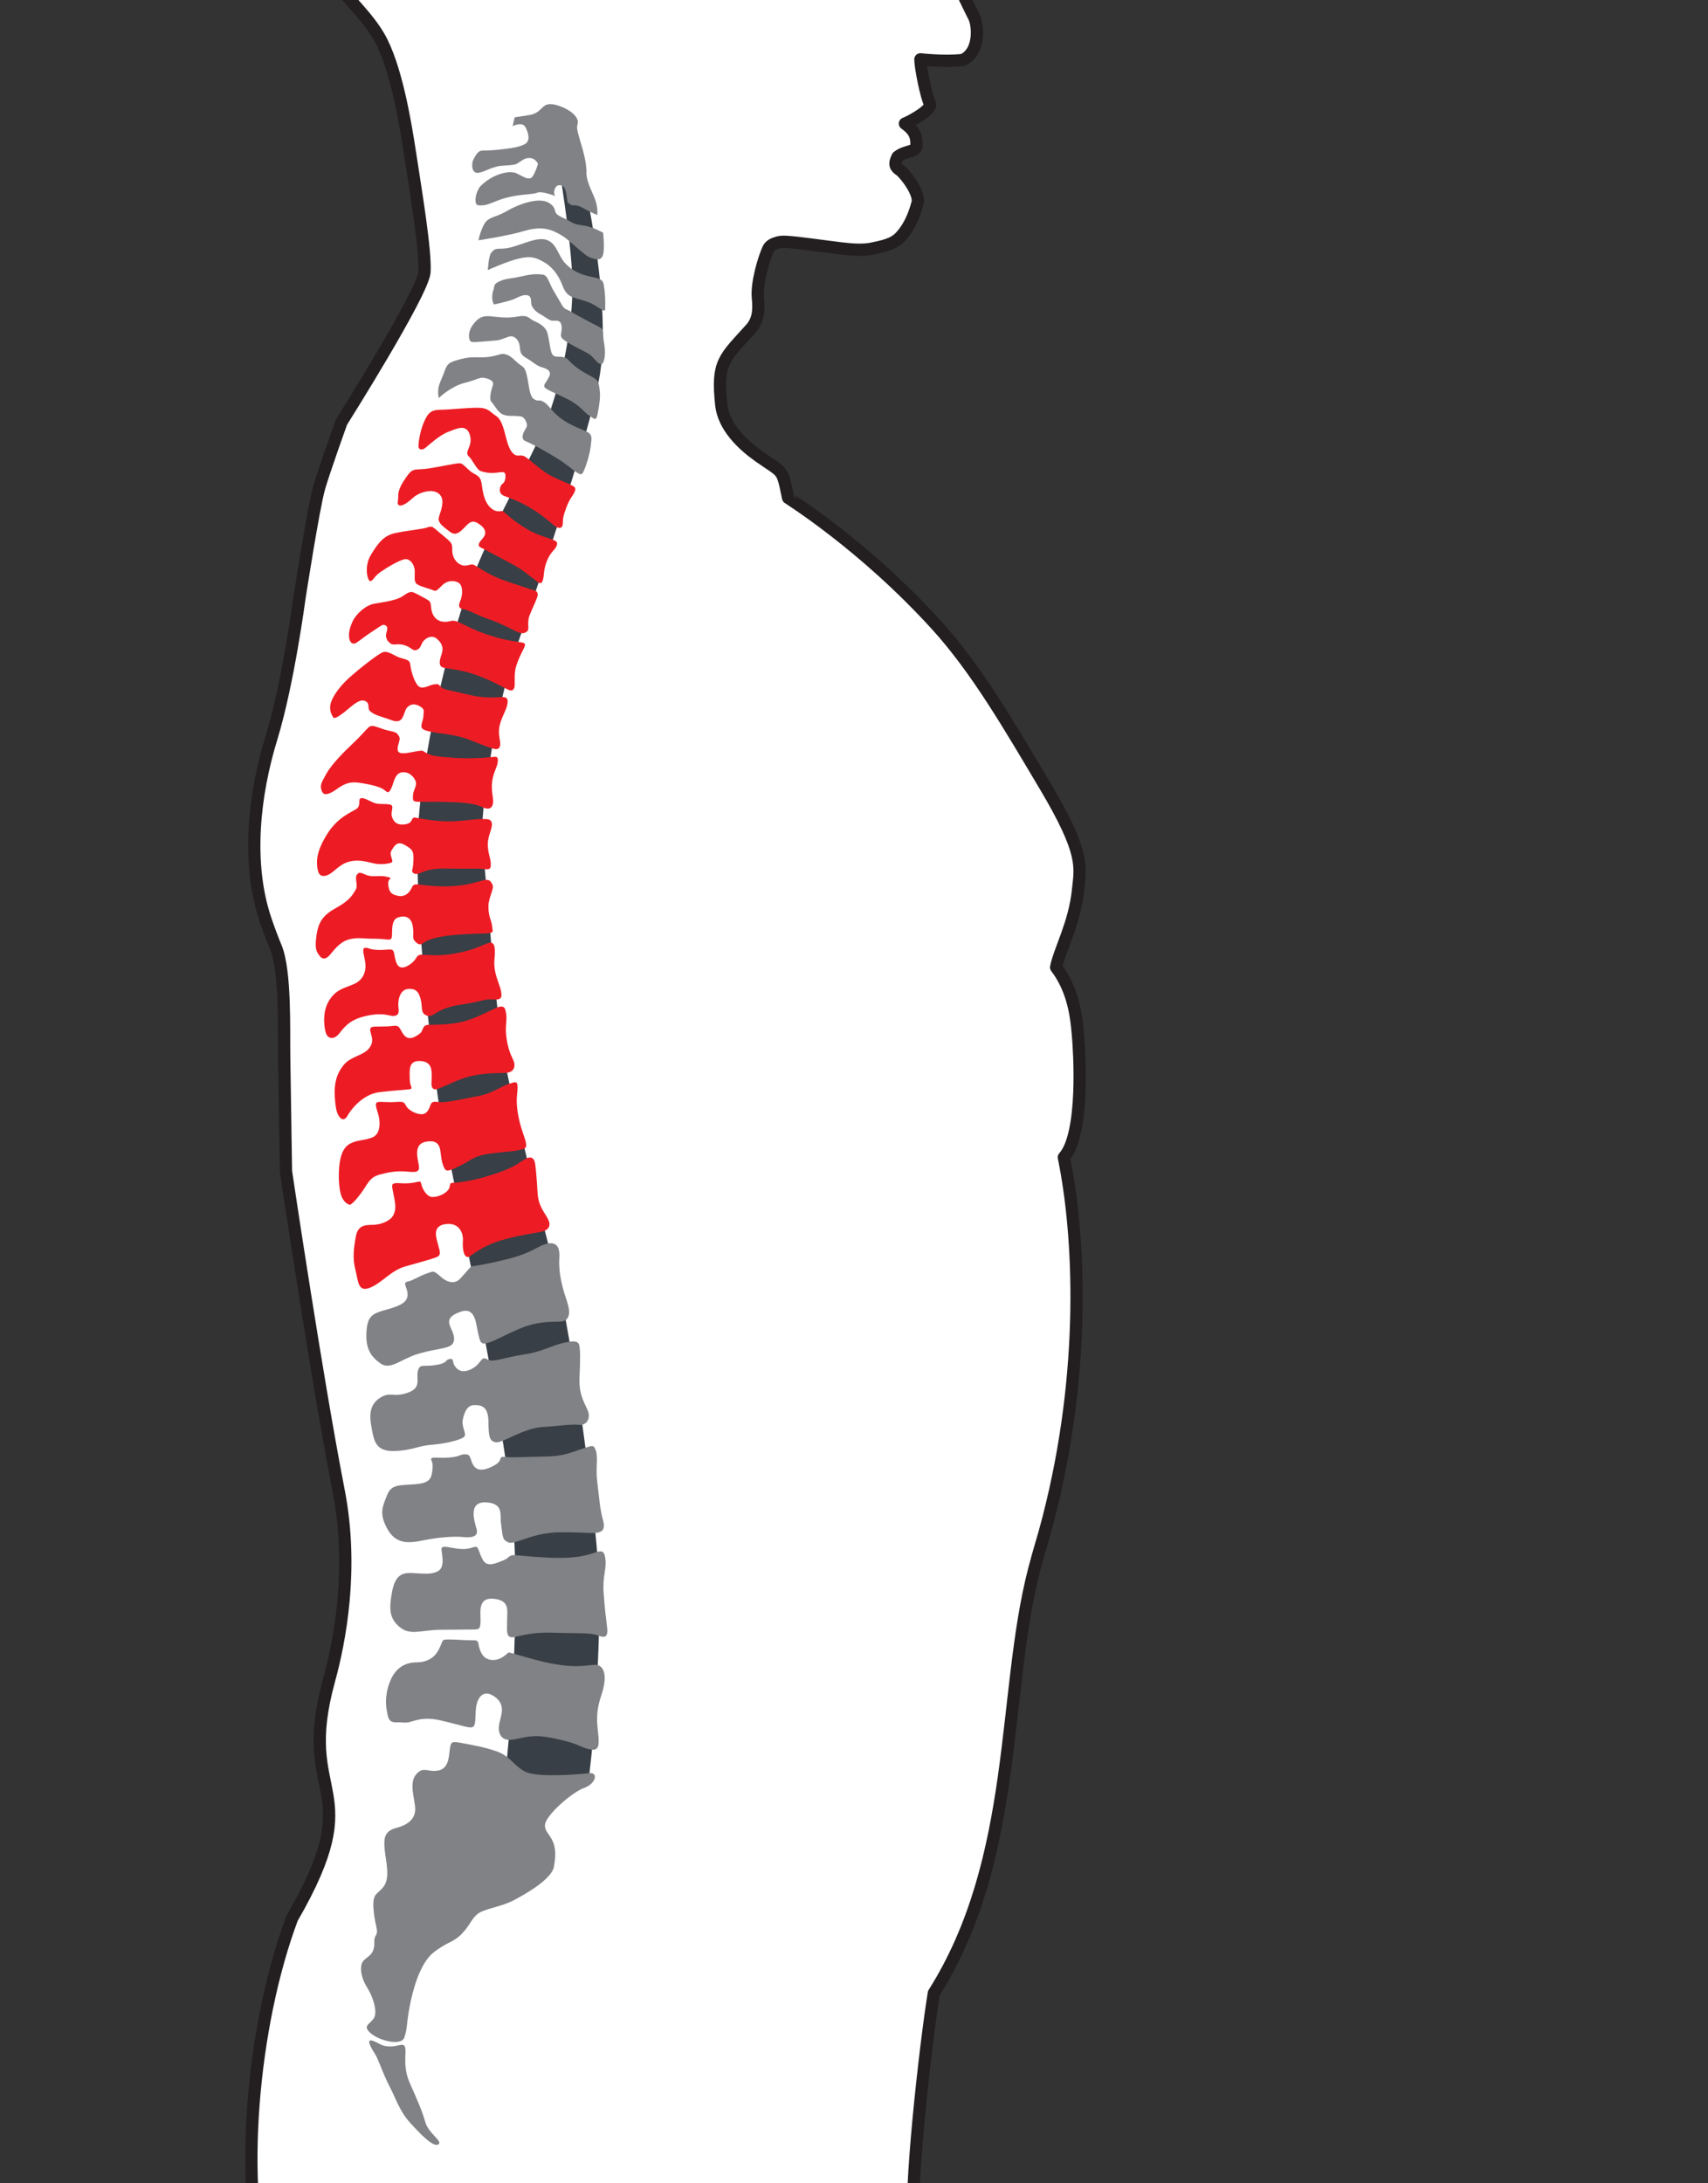 <?xml version="1.0" encoding="utf-8"?>
<!-- Generator: Adobe Illustrator 17.0.0, SVG Export Plug-In . SVG Version: 6.00 Build 0)  -->
<!DOCTYPE svg PUBLIC "-//W3C//DTD SVG 1.1//EN" "http://www.w3.org/Graphics/SVG/1.1/DTD/svg11.dtd">
<svg version="1.1" id="Слой_1" xmlns="http://www.w3.org/2000/svg" xmlns:xlink="http://www.w3.org/1999/xlink" x="0px" y="0px"
	 width="64.8px" height="82.8px" viewBox="0 0 64.8 82.8" enable-background="new 0 0 64.8 82.8" xml:space="preserve">
<rect x="0" y="0" width="64.8" height="82.8" fill="#333333" stroke="none"/>
<g>
	<defs>
		<rect id="SVGID_25_" x="-39.505" y="-145.048" width="92.058" height="92.058"/>
	</defs>
	<use xlink:href="#SVGID_25_"  overflow="visible" fill-rule="evenodd" clip-rule="evenodd" fill="#F7FCFE"/>
	<clipPath id="SVGID_2_">
		<use xlink:href="#SVGID_25_"  overflow="visible"/>
	</clipPath>
	<g clip-path="url(#SVGID_2_)">
		<g>
			
				<path fill-rule="evenodd" clip-rule="evenodd" fill="#FFFFFF" stroke="#0059AA" stroke-width="0.375" stroke-linejoin="round" stroke-miterlimit="22.926" d="
				M34.857-127.947c0,0-3.379-5.356-3.437-6.21c-0.058-0.855,0.351-3.305,0.613-5.014c0.192-1.25,0.578-3.546,1.278-4.743
				c0.636-1.088,1.755-1.894,2.013-2.778c0.116-0.398-0.028-7.131-0.233-7.92c-0.329-1.268-2.127-3.453-3.272-4.757
				c-3.236-3.687-6.527-4.777-13.599-3.808c-2.338,0.321-5.151,1.921-6.428,2.672c-0.969,0.569-0.903,0.607-0.665,1.514
				c0.133,0.507,0.797,1.006,0.983,1.188c-0.797,2.206-1.16,1.947-1.003,4.429c0.018,0.288-0.232,0.453-0.356,0.709
				c-0.264,0.543-0.537,1.149-0.571,1.761c-0.014,0.252,0.023,0.477,0.14,0.837c0.178,0.551,0.344,1.264,0.279,1.38
				c-0.145,0.256-1.736,3.606-1.924,3.961c-0.188,0.355-0.261,1.481,0.466,1.794c0.748,0.088,1.748-0.027,1.748-0.027
				c0,0.332-0.242,1.54-0.393,1.836c-0.116,0.228,0.772,0.724,1.033,0.823c-0.478,0.34-0.478,0.624-0.478,0.907
				c0,0.283,0.449,0.199,0.783,0.468c0.159,0.312,0.087,0.425-0.101,0.553c-0.189,0.128-0.84,0.95-0.725,1.361
				c0.069,0.244,0.249,0.918,0.725,1.416c0.293,0.306,0.767,0.384,1.106,0.459c0.409,0.092,0.854,0.058,1.34,0
				c0.811-0.096,1.733-0.24,2.281-0.27c0.131-0.007,0.242,0.004,0.334,0.03c0.183,0.051,0.327,0.121,0.396,0.274
				c0.176,0.391,0.486,1.407,0.424,2.027c-0.054,0.534-0.007,0.93,0.299,1.272c1.1,1.229,1.41,1.36,1.218,3.146
				c-0.098,0.913-0.888,1.656-1.56,2.13c-1.017,0.718-0.953,0.47-1.207,1.716c-0.003,0.017-3.112,1.928-6.158,5.284
				c-1.652,1.819-3.018,4.184-4.472,6.625c-1.68,2.821-1.469,3.368-1.373,4.321c0.141,1.394,0.769,2.489,0.907,3.2
				c-0.757,0.997-0.844,2.165-0.903,2.792c-0.058,0.627-0.291,4.103,0.582,5.071c-0.653,3.174-0.952,8.795,0.644,14.964
				c0.24,0.929,0.349,1.183,0.592,2.125C7.5-75.325,6.812-68.499,10.33-62.933c0.335,2.052,1.071,8.497,0.806,9.91
				c0,0,0,12.322,0,13.805c0,1.483,3.732,14.946,6.182,18.368c2.449,3.423,1.318,4.978,2.949,7.086
				c1.631,2.108,1.456,2.051,1.456,2.051s0.582,8.604,0.757,9.23c0.175,0.627,3.204,4.615,3.204,4.615s-0.175,9.401,0.175,12.079
				c0.35,2.678,1.806,12.535,1.98,13.39c0.175,0.855-0.641,12.649-0.641,12.649s-2.155,3.134-2.854,3.59
				c-0.699,0.456-5.708,3.362-6.699,4.33c-0.99,0.969-2.214,1.083-2.214,1.083l-3.611,0.798l-3.495,0.627l-3.204,0.057
				c0,0-0.757-0.285-0.874,0.342c-0.116,0.627,0.466,2.621,0.466,2.621l1.515,0.484c0,0,3.556,0,4.08,0c1.376,0,1.559-0.477,3.011,0
				h8.403c0.775,0,2.235-0.439,3.716-0.439c1.966,0,3.948,0.439,4.206,0.439h6.371c0.926,0,1.473-1.107,1.784-1.852
				c0.524-1.253,0.233-1.766,0.117-2.507s-1.398-3.191-1.689-4.33c-0.133-0.519-0.201-1.175-0.213-1.932
				c-0.042-2.509,1.073-5.788,1.879-9.234c0.781-3.339,1.237-6.857,2.147-8.696c0.698-1.412,1.898-2.938,2.157-4.24
				c0.098-0.491,0.357-2.344,0.342-4.674c-0.015-2.257-0.283-4.962-1.424-7.308c-1.045-2.15-2.908-6.022-3.665-7.648
				c-0.181-1.598-0.003-2.909-0.149-4.25c-0.137-1.26-0.591-2.55-0.969-4.028c-0.31-1.211-0.248-1.848-0.746-3.259
				c-0.101-0.286,0.153-3.156,0.632-7.102c0.288-2.368,0.853-4.962,0.765-7.987c-0.238-8.241-2.633-17.946-3.408-20.466
				c0,0,3.99-4.33,4.34-5.47c1.271-4.146,0.614-10.89-1.019-15.236c-3.224-5.576-0.138-4.808-1.526-9.838
				c-0.447-1.62-1.027-4.623-0.401-7.841c0.932-4.791,2.183-13.234,2.183-13.234l0.073-4.745c0.017-1.1-0.064-3.549,0.349-4.529
				c0.124-0.294,0.264-0.66,0.416-1.108c0.816-2.396,0.466-5.248-0.234-7.53c-0.7-2.282-1.167-5.819-1.167-5.819
				s-0.583-3.765-0.816-4.564C35.542-126.041,34.857-127.947,34.857-127.947z"/>
			<path fill="none" stroke="#0059AA" stroke-width="0.375" stroke-linejoin="round" stroke-miterlimit="22.926" d="M11.12-53.023
				c0,0-0.828,12.322-0.828,13.805c0,1.483,2.628,14.946,5.077,18.368c2.449,3.423,1.318,4.978,2.949,7.086
				c0.306,0.395,0.469,0.578,0.667,0.83c0.498,0.635,0.615,0.923,0.615,0.923s0.757,8.901,0.931,9.528
				c0.175,0.627,3.204,4.615,3.204,4.615s-0.175,9.401,0.175,12.079c0.35,2.678,1.806,12.535,1.981,13.39
				c0.175,0.855-0.641,12.649-0.641,12.649s-2.155,3.134-2.854,3.59c-0.699,0.456-5.708,3.362-6.699,4.33
				c-0.99,0.969-2.214,1.083-2.214,1.083l-3.611,0.798l-3.495,0.627l-1.398-0.057c0,0-0.757-0.285-0.874,0.342
				c-0.117,0.627,0.466,2.621,0.466,2.621l1.515,0.484c0,0,1.751,0.114,2.275,0.114c1.376,0,1.559-0.477,3.011,0h8.403
				c0.775,0,2.235-0.439,3.716-0.439c1.966,0,3.949,0.439,4.206,0.439"/>
		</g>
	</g>
</g>
<path fill-rule="evenodd" clip-rule="evenodd" fill="#FFFFFF" stroke="#231F20" stroke-width="0.465" stroke-linecap="round" stroke-linejoin="round" stroke-miterlimit="22.926" d="
	M12.954,16.009c0,0,3.096-4.908,3.15-5.691c0.053-0.783-0.322-3.029-0.562-4.595c-0.176-1.146-0.53-3.249-1.171-4.347
	c-0.583-0.997-1.609-1.736-1.845-2.546c-0.107-0.365,0.025-6.535,0.214-7.258c0.302-1.162,1.949-3.164,2.998-4.359
	c2.965-3.379,5.982-4.378,12.463-3.49c2.143,0.294,4.72,1.761,5.891,2.448c0.888,0.521,0.827,0.556,0.609,1.388
	c-0.122,0.465-0.73,0.922-0.901,1.088c0.73,2.022,1.063,1.784,0.919,4.059c-0.017,0.264,0.212,0.416,0.326,0.65
	c0.242,0.498,0.492,1.053,0.523,1.614c0.012,0.23-0.021,0.436-0.128,0.767c-0.163,0.505-0.315,1.158-0.255,1.264
	c0.133,0.235,1.59,3.304,1.763,3.63c0.172,0.326,0.239,1.357-0.427,1.644c-0.686,0.081-1.602-0.025-1.602-0.025
	c0,0.304,0.221,1.411,0.36,1.683c0.107,0.209-0.708,0.663-0.947,0.754c0.438,0.312,0.438,0.572,0.438,0.831
	s-0.412,0.182-0.717,0.429c-0.146,0.286-0.08,0.39,0.093,0.507c0.173,0.117,0.77,0.871,0.664,1.247
	c-0.063,0.224-0.228,0.841-0.665,1.297c-0.269,0.281-0.703,0.351-1.014,0.421c-0.375,0.084-0.782,0.053-1.228,0
	c-0.743-0.088-1.588-0.22-2.091-0.248c-0.12-0.007-0.221,0.003-0.307,0.027c-0.167,0.047-0.3,0.111-0.363,0.251
	c-0.161,0.358-0.446,1.29-0.388,1.858c0.05,0.489,0.006,0.853-0.274,1.165c-1.009,1.126-1.292,1.246-1.116,2.883
	c0.09,0.837,0.813,1.517,1.429,1.952c0.932,0.658,0.873,0.431,1.106,1.573c0.003,0.015,2.852,1.767,5.644,4.842
	c1.514,1.667,2.766,3.834,4.098,6.071c1.54,2.585,1.347,3.087,1.258,3.96c-0.13,1.277-0.704,2.281-0.831,2.932
	c0.694,0.914,0.774,1.984,0.827,2.558c0.053,0.574,0.267,3.76-0.534,4.647c0.598,2.909,0.872,8.06-0.59,13.714
	c-0.22,0.852-0.32,1.084-0.542,1.947c-1.207,4.681-0.577,10.936-3.8,16.037c-0.308,1.881-0.981,7.787-0.739,9.082
	c0,0,0,11.292,0,12.651c0,1.359-3.421,13.697-5.665,16.833c-2.245,3.137-1.208,4.562-2.703,6.494
	c-1.495,1.932-1.335,1.88-1.335,1.88s-0.534,7.885-0.694,8.459c-0.16,0.574-2.936,4.23-2.936,4.23s0.16,8.616-0.16,11.07
	c-0.32,2.454-1.655,11.487-1.815,12.271c-0.16,0.783,0.587,11.592,0.587,11.592s1.975,2.872,2.616,3.29
	c0.641,0.418,5.231,3.081,6.139,3.968c0.908,0.888,2.029,0.992,2.029,0.992l3.31,0.731l3.203,0.574l2.936,0.052
	c0,0,0.694-0.261,0.801,0.313c0.107,0.574-0.427,2.402-0.427,2.402l-1.388,0.444c0,0-3.259,0-3.74,0c-1.261,0-1.428-0.436-2.76,0
	h-7.7c-0.71,0-2.048-0.403-3.405-0.403c-1.802,0-3.619,0.403-3.855,0.403h-5.838c-0.848,0-1.35-1.014-1.635-1.697
	c-0.48-1.149-0.213-1.619-0.107-2.298c0.107-0.679,1.281-2.924,1.548-3.968c0.122-0.476,0.184-1.077,0.195-1.77
	c0.039-2.299-0.984-5.304-1.722-8.462c-0.716-3.06-1.134-6.283-1.968-7.969c-0.64-1.294-1.74-2.692-1.977-3.886
	c-0.089-0.45-0.327-2.148-0.313-4.283c0.013-2.069,0.26-4.548,1.305-6.697c0.958-1.97,2.665-5.519,3.359-7.008
	c0.166-1.464,0.003-2.666,0.137-3.895c0.125-1.154,0.542-2.337,0.888-3.692c0.284-1.11,0.227-1.693,0.684-2.987
	c0.092-0.262-0.14-2.892-0.58-6.508c-0.264-2.17-0.781-4.548-0.702-7.319c0.218-7.553,2.413-16.447,3.123-18.755
	c0,0-3.657-3.968-3.977-5.013c-1.165-3.799-0.563-9.98,0.934-13.962c2.954-5.11,0.127-4.406,1.399-9.016
	c0.41-1.485,0.941-4.236,0.368-7.186c-0.854-4.39-2.001-12.128-2.001-12.128l-0.067-4.349c-0.015-1.008,0.058-3.252-0.32-4.151
	c-0.113-0.269-0.241-0.604-0.382-1.016c-0.748-2.195-0.427-4.809,0.214-6.901c0.641-2.091,1.069-5.332,1.069-5.332
	s0.534-3.45,0.748-4.182C12.326,17.756,12.954,16.009,12.954,16.009z"/>
<g>
	<path fill="#383F46" d="M22,6.195c0,0,1.225,4.917,0.768,7.951c-0.34,2.261-2.771,9.253-3.262,10.653
		c-0.491,1.4-1.375,5.828-1.195,7.339c0.18,1.511,0.472,6.317,0.866,8.252c0.393,1.935,1.434,6.076,1.954,8.088
		c0.52,2.012,1.588,9.371,1.609,11.969c0.022,2.598-0.262,5.848-0.324,6.324c-0.062,0.475-0.036,0.698-0.203,0.777
		c-0.167,0.079-1.087,0.319-1.716,0.209c-0.63-0.111-1.305-0.648-1.305-0.648s0.701-6.365,0.163-10.549
		c-0.538-4.184-2.284-12.428-2.59-14.016c-0.307-1.588-1.021-7.715-0.921-10.74c0.1-3.026,1.156-7.393,1.976-9.61
		c0.819-2.217,2.157-4.443,2.773-5.883c0.616-1.44,1.164-3.755,1.122-5.658c-0.034-1.567-0.549-4.562-0.549-4.562L22,6.195z"/>
	<path fill="#808285" d="M18.216,7.073c0.48-0.489,1.124-0.625,1.387-0.497c0.237,0.115,0.365,0.221,0.526,0.182
		c0.119-0.029,0.285-0.498,0.313-0.692c0.679-0.003,1.247,0.024,1.811,0.375c-0.045,0.393,0.204,0.797,0.322,1.117
		c0.124,0.335,0.086,0.596,0.086,0.596s-0.283-0.109-0.526-0.257c-0.243-0.147-0.444-0.108-0.444-0.108s-0.059-0.046-0.15-0.108
		c-0.059-0.172-0.016-0.722-0.361-0.653c-0.15,0.03-0.212,0.351-0.097,0.411c-0.113-0.05-0.419-0.137-0.525-0.145
		c-0.242-0.017-0.048,0.034-0.584,0.08c-1.229,0.104-1.327,0.478-1.852,0.407C18.019,7.769,17.977,7.411,18.216,7.073z"/>
	<path fill="#808285" d="M17.945,6.086c0.139-0.3,0.239-0.375,0.36-0.376c0.121-0.001,0.364,0.003,0.867-0.063
		c0.302-0.04,0.484-0.06,0.725-0.174c0.241-0.114,0.157-0.431,0.035-0.654c-0.123-0.223-0.484-0.033-0.484-0.033l0.078-0.337
		l0.524-0.079c0.524-0.079,0.468-0.418,0.831-0.421c0.338-0.003,1.161,0.368,1.028,0.778c-0.1,0.221,0.323,1.05,0.337,1.733
		c-0.363,0.04-1.124-0.175-1.796-0.172c-0.07-0.155-0.17-0.297-0.365-0.295c-0.181,0.001-0.219,0.056-0.462,0.209
		c-0.12,0.076-0.481,0.066-0.483,0.079c-0.432,0.006-0.687,0.214-0.966,0.269C17.865,6.611,17.9,6.185,17.945,6.086z"/>
	<path fill="#808285" d="M22.882,8.825c0,0,0.058,0.547,0.007,0.796c-0.052,0.249-0.213,0.251-0.483,0.153
		c-0.27-0.097-0.758-0.641-1.082-0.837c-0.325-0.197-0.703-0.392-1.4-0.187c-0.697,0.205-1.771,0.363-1.771,0.363
		s0.051-0.299,0.21-0.599c0.159-0.3,0.428-0.252,0.856-0.505c0.428-0.252,1.232-0.558,1.611-0.312s0.057,0.348,0.489,0.543
		c0.432,0.195,0.379,0.246,0.701,0.293C22.343,8.581,22.504,8.629,22.882,8.825z"/>
	<path fill="#808285" d="M22.899,10.766c0.047,0.24,0.072,0.503,0.062,0.945c-0.005,0.223-0.27-0.147-0.755-0.292
		c-0.485-0.145-0.7-0.143-0.866-0.59c-0.165-0.447-0.437-0.743-0.706-0.89c-0.27-0.147-0.442-0.246-0.915-0.142
		c-0.47,0.104-1.213,0.446-1.213,0.446s0.036-0.523,0.116-0.635c0.189-0.267,0.285-0.127,0.664-0.205
		c0.503-0.104,1.092-0.445,1.47-0.299c0.378,0.146,0.411,0.585,0.686,0.878C22.091,10.673,22.822,10.375,22.899,10.766z"/>
	<path fill="#808285" d="M22.717,12.391c-0.128-0.063-0.85-0.441-1.054-0.57c-0.203-0.129-0.222-0.054-0.345-0.258
		c-0.123-0.204-0.164-0.279-0.328-0.557c-0.164-0.279-0.206-0.577-0.408-0.594c-0.202-0.017-0.343-0.034-0.766,0.063
		c-0.423,0.097-0.625,0.08-0.866,0.194c-0.241,0.114-0.173,0.157-0.239,0.357c-0.098,0.299,0.025,0.522,0.025,0.522
		s0.644-0.136,0.825-0.231c0.181-0.095,0.382-0.171,0.503-0.098c0.121,0.074,0.062,0.242,0.104,0.354
		c0.041,0.112,0.143,0.242,0.346,0.352c0.203,0.11,0.325,0.24,0.466,0.239c0.141-0.001,0.282-0.04,0.324,0.184
		c0.042,0.224-0.098,0.374,0.045,0.504c0.142,0.129,0.466,0.295,0.79,0.46c0.324,0.165,0.264,0.166,0.385,0.277
		c0.122,0.111,0.126,0.186,0.284,0.221c0.081,0.018,0.199-0.282,0.115-0.766S22.94,12.502,22.717,12.391z"/>
	<path fill="#808285" d="M22.614,14.389c-0.227-0.165-0.466-0.239-0.77-0.479c-0.305-0.24-0.285-0.334-0.487-0.369
		c-0.202-0.036-0.342,0.04-0.425-0.146c-0.082-0.186-0.107-0.708-0.209-0.875c-0.102-0.167-0.264-0.259-0.467-0.351
		c-0.203-0.092-0.204-0.241-0.627-0.163c-0.423,0.078-0.787,0.007-1.008-0.01c-0.222-0.017-0.403-0.015-0.623,0.248
		c-0.219,0.263-0.218,0.468-0.197,0.58c0.021,0.112,0.042,0.167,0.284,0.147c0.242-0.021,0.564-0.042,0.766-0.063
		c0.202-0.02,0.402-0.153,0.543-0.154c0.141-0.001,0.304,0.147,0.326,0.389c0.022,0.242,0.043,0.317,0.266,0.446
		c0.223,0.129,0.365,0.277,0.547,0.331c0.182,0.055,0.404,0.127,0.305,0.352c-0.099,0.225-0.239,0.319-0.178,0.412
		c0.061,0.093,0.365,0.202,0.851,0.441c0.486,0.238,0.67,0.535,0.832,0.627c0.162,0.092,0.264,0.259,0.323-0.021
		c0.058-0.28,0.115-0.636,0.093-0.859C22.736,14.649,22.715,14.463,22.614,14.389z"/>
	<path fill="#808285" d="M22.119,17.921c0.096-0.181,0.256-0.674,0.294-1.01c0.037-0.336,0.077-0.449-0.227-0.576
		c-0.304-0.128-0.728-0.293-1.033-0.57c-0.305-0.277-0.367-0.445-0.549-0.537c-0.182-0.092-0.161,0.02-0.344-0.09
		c-0.182-0.111-0.186-0.54-0.27-0.893c-0.084-0.354-0.144-0.316-0.327-0.464c-0.183-0.148-0.244-0.259-0.446-0.332
		c-0.202-0.073-0.262,0.021-0.625,0.08c-0.362,0.059-0.666-0.031-1.088,0.084c-0.422,0.115-0.523,0.135-0.641,0.472
		c-0.118,0.337-0.218,0.469-0.236,0.693C16.609,15,16.65,15.093,16.65,15.093s0.44-0.433,0.963-0.568
		c0.523-0.135,0.583-0.229,0.765-0.193c0.182,0.036,0.364,0.109,0.325,0.258c-0.039,0.15-0.177,0.524-0.055,0.654
		c0.122,0.13,0.245,0.408,0.448,0.482c0.202,0.073,0.363,0.034,0.505,0.052c0.141,0.017,0.242-0.021,0.344,0.184
		c0.102,0.204,0.022,0.242-0.057,0.392c-0.079,0.15-0.098,0.318,0.043,0.373c0.142,0.055,0.506,0.238,1.033,0.551
		c0.527,0.313,0.73,0.516,0.872,0.609C21.978,17.978,22.059,18.033,22.119,17.921z"/>
	<path fill="#ED1C24" d="M21.7,18.41c-0.198-0.108-0.688-0.274-1.012-0.495c-0.325-0.221-0.65-0.536-0.792-0.61
		c-0.142-0.073-0.262,0.021-0.384-0.071c-0.122-0.092-0.204-0.241-0.287-0.539c-0.083-0.298-0.168-0.764-0.391-0.911
		c-0.223-0.147-0.284-0.278-0.567-0.313c-0.283-0.035-1.189,0.066-1.552,0.069c-0.363,0.003-0.483,0.116-0.641,0.491
		c-0.158,0.375-0.215,0.86-0.194,0.935c0.021,0.074,0.122,0.129,0.262,0.016c0.14-0.113,0.521-0.471,0.862-0.604
		c0.342-0.134,0.523-0.21,0.685-0.099c0.162,0.111,0.205,0.427,0.126,0.633c-0.079,0.206-0.139,0.3-0.017,0.411
		c0.122,0.111,0.286,0.483,0.428,0.538c0.142,0.055,0.343,0.09,0.585,0.069c0.242-0.021,0.382-0.096,0.365,0.165
		c-0.018,0.262-0.119,0.206-0.179,0.338c-0.06,0.131-0.058,0.299,0.124,0.372c0.182,0.073,0.546,0.182,1.033,0.477
		c0.486,0.294,0.771,0.572,0.893,0.664c0.122,0.092,0.283,0.128,0.302-0.059c0.018-0.187-0.021-0.211,0.136-0.636
		c0.138-0.374,0.258-0.45,0.317-0.6C21.862,18.501,21.801,18.465,21.7,18.41z"/>
	<path fill="#ED1C24" d="M20.971,20.469c-0.366-0.142-0.647-0.181-1.154-0.513c-0.507-0.332-0.691-0.554-0.751-0.572
		c-0.061-0.018-0.201,0.058-0.384-0.071c-0.183-0.129-0.306-0.352-0.369-0.706c-0.063-0.354-0.024-0.485-0.308-0.632
		c-0.283-0.147-0.407-0.407-0.568-0.406c-0.161,0.001-0.665,0.117-1.168,0.196c-0.504,0.079-0.586-0.051-0.825,0.287
		c-0.239,0.338-0.338,0.544-0.336,0.768c0.002,0.224-0.058,0.28,0.023,0.336c0.081,0.055,0.282-0.04,0.502-0.247
		c0.22-0.207,0.502-0.284,0.704-0.286c0.202-0.002,0.465,0.108,0.447,0.444c-0.017,0.336-0.177,0.524-0.135,0.673
		c0.041,0.149,0.204,0.26,0.346,0.37c0.142,0.111,0.264,0.222,0.504,0.014c0.241-0.207,0.339-0.451,0.623-0.285
		c0.284,0.165,0.366,0.37,0.206,0.558c-0.16,0.188-0.239,0.301-0.077,0.374c0.162,0.073,0.587,0.312,1.114,0.588
		c0.527,0.276,0.71,0.479,0.852,0.571c0.142,0.092,0.285,0.296,0.364,0.109c0.079-0.187,0.017-0.355,0.155-0.729
		c0.138-0.374,0.319-0.451,0.378-0.6C21.173,20.56,21.112,20.523,20.971,20.469z"/>
	<path fill="#ED1C24" d="M20.364,22.695c-0.112,0.291-0.178,0.393-0.277,0.656c-0.099,0.262,0.004,0.504-0.076,0.579
		c-0.08,0.075-0.16,0.113-0.322,0.059c-0.162-0.055-0.628-0.33-1.113-0.495c-0.485-0.164-0.81-0.366-0.971-0.384
		c-0.162-0.017-0.243-0.091-0.144-0.316c0.099-0.225,0.116-0.617-0.087-0.708c-0.202-0.092-0.424-0.052-0.584,0.098
		c-0.16,0.151-0.24,0.263-0.341,0.208c-0.101-0.055-0.505-0.145-0.627-0.237c-0.122-0.092-0.083-0.242-0.085-0.484
		c-0.002-0.243-0.165-0.484-0.367-0.464c-0.201,0.02-0.703,0.323-0.944,0.493c-0.241,0.17-0.279,0.338-0.38,0.339
		c-0.101,0.001-0.247-0.558,0.032-1.008c0.278-0.45,0.478-0.713,0.901-0.81c0.423-0.097,1.088-0.158,1.228-0.216
		c0.141-0.057,0.201-0.039,0.323,0.072c0.122,0.111,0.467,0.369,0.569,0.499c0.102,0.13,0.022,0.261,0.085,0.485
		c0.062,0.223,0.265,0.408,0.487,0.388c0.222-0.021,0.201-0.095,0.383,0.015c0.182,0.111,0.588,0.387,1.134,0.569
		c0.546,0.182,0.91,0.31,1.052,0.346C20.382,22.415,20.444,22.489,20.364,22.695z"/>
	<path fill="#ED1C24" d="M19.652,24.343c-0.367-0.053-0.727-0.125-1.253-0.307c-0.526-0.182-0.911-0.421-1.093-0.476
		c-0.182-0.055-0.202,0.02-0.423,0.022c-0.222,0.002-0.404-0.109-0.487-0.35c-0.083-0.242-0.003-0.373-0.145-0.465
		c-0.142-0.092-0.365-0.202-0.507-0.276c-0.142-0.074-0.222-0.054-0.463,0.116c-0.241,0.17-0.764,0.23-1.086,0.289
		c-0.322,0.059-0.683,0.379-0.821,0.679c-0.139,0.3-0.157,0.524-0.115,0.673c0.042,0.149,0.143,0.204,0.263,0.128
		c0.121-0.076,0.341-0.264,0.642-0.453c0.301-0.189,0.36-0.283,0.482-0.191c0.122,0.092-0.038,0.28,0.004,0.429
		c0.042,0.149,0.062,0.149,0.163,0.241c0.102,0.093,0.282-0.021,0.545,0.07c0.263,0.091,0.304,0.221,0.425,0.183
		c0.121-0.038,0.16-0.095,0.22-0.245c0.059-0.15,0.34-0.376,0.563-0.191c0.223,0.185,0.265,0.371,0.186,0.596
		c-0.079,0.225-0.078,0.318-0.057,0.392c0.021,0.075,0.082,0.112,0.203,0.129c0.121,0.018,0.686,0.087,1.192,0.27
		c0.506,0.183,0.972,0.44,1.113,0.513c0.142,0.074,0.243,0.11,0.302-0.021c0.059-0.131-0.024-0.504,0.074-0.822
		c0.098-0.318,0.198-0.487,0.297-0.693C19.975,24.378,19.895,24.378,19.652,24.343z"/>
	<path fill="#ED1C24" d="M19.065,26.438c-0.323,0.003-0.665,0.062-1.332-0.101c-0.667-0.162-0.909-0.179-1.011-0.29
		c-0.102-0.111-0.082-0.111-0.263-0.091c-0.181,0.02-0.442,0.228-0.605,0.042c-0.163-0.185-0.267-0.595-0.289-0.8
		c-0.022-0.205-0.224-0.185-0.446-0.276c-0.223-0.091-0.426-0.258-0.607-0.182c-0.181,0.076-0.842,0.586-1.262,0.963
		c-0.42,0.377-0.679,0.79-0.717,1.032c-0.038,0.243,0.064,0.391,0.105,0.466c0.041,0.074,0.202-0.02,0.422-0.19
		c0.221-0.17,0.54-0.509,0.763-0.436c0.222,0.073,0.123,0.26,0.184,0.353c0.061,0.093,0.223,0.185,0.527,0.275
		c0.303,0.091,0.465,0.201,0.626,0.126c0.161-0.076,0.178-0.375,0.278-0.488c0.1-0.113,0.26-0.189,0.483-0.06
		c0.223,0.129,0.143,0.204,0.144,0.353c0.001,0.149-0.078,0.281-0.077,0.411c0.001,0.131,0.163,0.166,0.425,0.22
		c0.263,0.054,0.848,0.086,1.333,0.269c0.485,0.183,0.829,0.329,0.991,0.365c0.162,0.036,0.242-0.021,0.24-0.189
		c-0.001-0.168-0.084-0.372-0.026-0.672c0.058-0.299,0.257-0.599,0.296-0.823C19.288,26.492,19.227,26.437,19.065,26.438z"/>
	<path fill="#ED1C24" d="M18.587,28.719c-0.32,0.036-0.914,0.058-1.479,0.013c-0.565-0.045-0.726-0.069-0.915-0.167
		c-0.189-0.098-0.109-0.123-0.404-0.071c-0.295,0.052-0.671,0.155-0.7-0.044c-0.029-0.199,0.131-0.399,0.049-0.523
		s-0.055-0.149-0.405-0.221c-0.35-0.072-0.594-0.269-0.754-0.118c-0.133,0.126-0.266,0.301-0.586,0.602
		c-0.32,0.301-0.8,0.778-1.012,1.153c-0.212,0.375-0.238,0.45-0.183,0.624c0.055,0.174,0.163,0.198,0.404,0.071
		c0.241-0.126,0.48-0.427,0.992-0.357c0.511,0.07,0.835,0.167,0.97,0.265c0.135,0.099,0.163,0.173,0.269-0.027
		c0.106-0.2,0.13-0.574,0.398-0.626c0.268-0.052,0.485,0.17,0.541,0.344c0.055,0.174-0.105,0.349-0.103,0.524
		c0.001,0.174-0.052,0.249,0.244,0.247c0.296-0.003,0.699-0.006,1.264,0.014c0.565,0.02,0.919,0.085,1.131,0.19
		c0.297,0.147,0.403-0.028,0.401-0.227c-0.002-0.199-0.084-0.422-0.033-0.771c0.051-0.349,0.184-0.499,0.209-0.723
		C18.909,28.667,18.829,28.692,18.587,28.719z"/>
	<path fill="#ED1C24" d="M18.284,31.061c-0.404,0.003-0.833,0.107-1.398,0.086c-0.565-0.02-0.942-0.116-1.13-0.14
		c-0.188-0.023-0.052,0.199-0.374,0.252c-0.322,0.053-0.458-0.096-0.514-0.294c-0.055-0.198,0.104-0.399-0.057-0.448
		c-0.162-0.048-0.43,0.004-0.619-0.069c-0.189-0.073-0.405-0.221-0.512-0.17c-0.107,0.051,0.029,0.274-0.158,0.4
		c-0.187,0.126-0.697,0.305-1.095,0.93c-0.398,0.626-0.422,0.999-0.393,1.248c0.029,0.249,0.084,0.422,0.352,0.346
		c0.268-0.077,0.454-0.427,0.883-0.53c0.429-0.103,0.807,0.068,1.022,0.091s0.457-0.004,0.564-0.055
		c0.107-0.051-0.11-0.273-0.004-0.448c0.106-0.175,0.212-0.375,0.482-0.228c0.27,0.147,0.351,0.221,0.354,0.47
		c0.002,0.249-0.023,0.423-0.05,0.498c-0.026,0.075,0.082,0.198,0.27,0.122c0.188-0.076,0.428-0.203,1.101-0.184
		c0.672,0.019,1.048-0.009,1.291,0.014c0.242,0.023,0.323,0.047,0.321-0.177c-0.002-0.224-0.111-0.422-0.114-0.746
		c-0.003-0.323,0.183-0.624,0.155-0.798C18.634,31.058,18.526,31.059,18.284,31.061z"/>
	<path fill="#ED1C24" d="M18.277,33.4c-0.34,0.089-0.59,0.179-1.154,0.209c-0.564,0.03-1.022-0.041-1.237-0.064
		c-0.215-0.023-0.215,0.027-0.294,0.177c-0.08,0.15-0.239,0.301-0.482,0.253c-0.242-0.048-0.35-0.121-0.38-0.42
		c-0.029-0.298,0.24-0.226-0.029-0.298c-0.27-0.073-0.484,0.004-0.7-0.044c-0.215-0.048-0.351-0.196-0.457-0.046
		c-0.106,0.15,0.057,0.398-0.049,0.573c-0.106,0.175-0.212,0.4-0.72,0.678c-0.509,0.278-0.695,0.528-0.771,1.076
		c-0.076,0.548,0.032,0.622,0.114,0.746c0.082,0.123,0.217,0.172,0.377-0.003c0.16-0.176,0.372-0.501,0.721-0.603
		c0.348-0.102,0.538-0.029,0.995-0.033c0.457-0.004,0.592,0.095,0.645-0.03c0.053-0.125-0.059-0.671,0.235-0.773
		c0.295-0.102,0.511-0.004,0.567,0.318c0.057,0.323-0.023,0.448,0.059,0.547c0.082,0.099,0.19,0.222,0.35,0.097
		c0.16-0.126,0.536-0.254,1.261-0.309c0.726-0.056,1.022-0.033,1.21-0.06c0.188-0.027,0.161-0.051,0.132-0.275
		c-0.029-0.224-0.137-0.347-0.14-0.72c-0.003-0.373,0.236-0.699,0.154-0.847C18.6,33.397,18.572,33.323,18.277,33.4z"/>
	<path fill="#ED1C24" d="M18.459,35.787c-0.432,0.186-0.67,0.279-1.261,0.384c-0.591,0.104-1.021,0.033-1.21,0.035
		c-0.188,0.002-0.16,0.126-0.32,0.276c-0.16,0.151-0.454,0.327-0.591,0.104c-0.136-0.223-0.085-0.547-0.22-0.57
		c-0.135-0.024-0.296,0.027-0.592,0.005c-0.296-0.022-0.297-0.097-0.431-0.071c-0.134,0.026,0.03,0.398,0.033,0.672
		c0.002,0.274-0.103,0.573-0.505,0.726c-0.402,0.153-0.67,0.23-0.909,0.655c-0.238,0.425-0.153,1.046-0.07,1.22
		c0.082,0.173,0.298,0.221,0.51-0.054c0.213-0.276,0.426-0.526,1.07-0.656c0.644-0.13,0.834,0.043,0.995,0.016
		c0.161-0.026,0.187-0.126,0.159-0.325c-0.029-0.199,0.021-0.672,0.371-0.7c0.349-0.028,0.432,0.195,0.488,0.469
		c0.056,0.274-0.023,0.448,0.22,0.546c0.243,0.097,0.347-0.277,1.233-0.408c0.886-0.132,0.939-0.232,1.235-0.21
		c0.296,0.022,0.403-0.003,0.347-0.302c-0.056-0.298-0.302-0.694-0.252-1.217C18.809,35.859,18.753,35.66,18.459,35.787z"/>
	<path fill="#ED1C24" d="M18.829,38.223c-0.339,0.149-0.857,0.43-1.313,0.534c-0.456,0.103-1.021,0.108-1.263,0.11
		c-0.242,0.002-0.186,0.225-0.32,0.326c-0.133,0.1-0.374,0.277-0.564,0.104c-0.19-0.173-0.165-0.422-0.406-0.395
		c-0.242,0.027-0.376,0.028-0.618,0.03c-0.242,0.002-0.323,0.003-0.294,0.177c0.028,0.174,0.165,0.372-0.048,0.647
		c-0.213,0.276-0.696,0.304-0.962,0.63c-0.266,0.326-0.371,0.7-0.34,1.197c0.031,0.497,0.086,0.671,0.195,0.795
		c0.109,0.123,0.216,0.073,0.295-0.077c0.079-0.15,0.531-0.801,1.203-0.881c0.672-0.08,0.94-0.082,1.128-0.109
		c0.188-0.027,0.026-0.075,0.023-0.398c-0.003-0.323-0.06-0.696,0.398-0.675c0.457,0.021,0.433,0.37,0.435,0.594
		c0.002,0.224-0.05,0.398,0.084,0.472c0.135,0.074,0.75-0.33,1.367-0.484c0.617-0.154,1.128-0.109,1.397-0.136
		c0.269-0.027,0.362-0.246,0.238-0.5c-0.11-0.223-0.192-0.446-0.249-0.819c-0.06-0.394,0.021-0.672-0.007-0.871
		C19.179,38.295,19.177,38.071,18.829,38.223z"/>
	<path fill="#ED1C24" d="M19.31,41.106c-0.341,0.108-0.615,0.354-1.152,0.458c-0.537,0.104-1.235,0.259-1.45,0.236
		c-0.215-0.023-0.323-0.047-0.375,0.103c-0.052,0.15-0.131,0.374-0.374,0.352c-0.242-0.023-0.458-0.17-0.54-0.294
		c-0.082-0.124-0.055-0.199-0.378-0.171c-0.322,0.028-0.565-0.02-0.699,0.006c-0.134,0.026-0.079,0.175,0.004,0.448
		c0.083,0.273,0.114,0.771-0.234,0.898c-0.349,0.127-0.537,0.079-0.831,0.231c-0.295,0.152-0.399,0.551-0.422,1.024
		c-0.023,0.473,0.035,0.895,0.144,1.069c0.109,0.173,0.163,0.173,0.244,0.222c0.081,0.049,0.427-0.377,0.613-0.677
		c0.186-0.3,0.292-0.4,0.587-0.478c0.295-0.077,0.591-0.129,0.913-0.107c0.323,0.022,0.538,0.07,0.537-0.154
		c-0.002-0.224-0.276-0.869,0.26-0.973c0.537-0.104,0.54,0.269,0.569,0.493c0.029,0.224,0.057,0.373,0.139,0.521
		c0.082,0.149,0.216,0.073,0.591-0.104c0.375-0.177,0.508-0.378,1.126-0.457c0.618-0.08,0.887-0.082,1.101-0.134
		c0.215-0.052,0.322-0.053,0.266-0.301c-0.056-0.248-0.22-0.57-0.305-1.117c-0.085-0.546-0.006-0.722-0.008-0.97
		C19.632,40.978,19.551,41.029,19.31,41.106z"/>
	<path fill="#ED1C24" d="M19.872,43.987c-0.237,0.156-0.508,0.353-1.259,0.583c-0.751,0.23-1.235,0.284-1.423,0.286
		c-0.188,0.002-0.052,0.125-0.212,0.3c-0.16,0.175-0.535,0.303-0.698,0.205c-0.162-0.098-0.271-0.321-0.299-0.47
		c-0.028-0.149-0.108-0.049-0.431-0.021c-0.322,0.028-0.43-0.021-0.564,0.005c-0.134,0.026-0.134,0.051-0.05,0.449
		c0.084,0.397,0.086,0.571-0.02,0.772c-0.106,0.2-0.454,0.352-0.777,0.355c-0.323,0.003-0.564,0.03-0.641,0.453
		c-0.077,0.424-0.128,0.822-0.016,1.244c0.111,0.422,0.088,0.87,0.544,0.692c0.456-0.178,0.801-0.654,1.337-0.808
		c0.537-0.154,1.02-0.282,1.207-0.359c0.188-0.076,0.107-0.243,0.05-0.473c-0.056-0.224-0.248-0.695,0.263-0.774
		c0.51-0.079,0.702,0.293,0.678,0.641c-0.024,0.348,0.06,0.721,0.274,0.57c0.214-0.151,0.588-0.428,1.205-0.607
		c0.617-0.179,1.208-0.259,1.476-0.311c0.268-0.052,0.402-0.203,0.292-0.451c-0.11-0.248-0.381-0.494-0.412-1.017
		c-0.045-0.749-0.061-0.846-0.09-1.094C20.275,43.909,20.14,43.811,19.872,43.987z"/>
	<path fill="#808285" d="M21.221,47.696c-0.043,0.675,0.172,1.305,0.296,1.677c0.124,0.372,0.127,0.745-0.276,0.749
		c-0.403,0.004-0.887,0.008-1.45,0.236c-0.563,0.229-1.004,0.494-1.286,0.571c-0.282,0.077-0.283-0.035-0.366-0.37
		c-0.083-0.335-0.089-1.007-0.652-0.816c-0.563,0.191-0.481,0.415-0.358,0.675c0.123,0.26,0.166,0.521-0.075,0.635
		c-0.241,0.114-0.644,0.118-1.248,0.309c-0.603,0.192-1.003,0.606-1.368,0.348c-0.365-0.258-0.57-0.555-0.535-1.19
		c0.035-0.635,0.236-0.711,0.799-0.865c0.563-0.154,0.764-0.305,0.762-0.566c-0.002-0.261-0.205-0.446-0.004-0.485
		c0.202-0.039,0.482-0.228,0.724-0.305c0.241-0.077,0.241-0.151,0.525,0.108c0.284,0.259,0.567,0.294,0.767,0.068
		c0.2-0.226,0.4-0.451,0.4-0.451s0.443-0.041,1.369-0.273c0.926-0.232,1.166-0.495,1.447-0.572
		C20.974,47.101,21.257,47.136,21.221,47.696z"/>
	<path fill="#808285" d="M21.49,50.904c-0.575,0.112-0.844,0.343-1.609,0.462c-0.765,0.119-1.167,0.309-1.369,0.198
		c-0.203-0.11-0.202-0.035-0.362,0.153c-0.16,0.188-0.561,0.415-0.805,0.193c-0.244-0.222-0.084-0.41-0.286-0.371
		c-0.201,0.039-0.039,0.15-0.522,0.228c-0.483,0.079-0.605-0.07-0.684,0.23c-0.078,0.299,0.167,0.633-0.397,0.825
		c-0.563,0.191-0.646-0.069-1.047,0.196c-0.401,0.265-0.398,0.675-0.313,1.122c0.085,0.447,0.129,0.895,0.814,0.889
		c0.686-0.006,0.926-0.194,1.45-0.236c0.524-0.042,1.007-0.158,1.208-0.271c0.201-0.114-0.084-0.373-0.006-0.709
		c0.078-0.337,0.197-0.524,0.439-0.526c0.242-0.002,0.525,0.033,0.53,0.63c0.005,0.597,0.047,0.746,0.289,0.781
		c0.242,0.035,1.044-0.531,1.729-0.575c0.685-0.043,1.128-0.121,1.411-0.087c0.283,0.035,0.442-0.228,0.359-0.488
		c-0.083-0.261-0.368-0.594-0.334-1.304c0.034-0.709,0.031-1.045-0.01-1.232C21.933,50.826,21.692,50.865,21.49,50.904z"/>
	<path fill="#808285" d="M22.129,54.93c-0.472,0.15-0.724,0.305-1.53,0.311c-0.807,0.007-1.089,0.047-1.412,0.012
		c-0.323-0.035-0.08,0.113-0.401,0.302c-0.321,0.189-0.643,0.267-0.806,0.044c-0.163-0.223-0.084-0.447-0.326-0.445
		c-0.242,0.002-0.161,0.076-0.564,0.117c-0.403,0.041-0.686-0.032-0.726,0.043c-0.04,0.075,0.081,0.074,0.044,0.41
		c-0.038,0.336-0.076,0.523-0.681,0.566c-0.605,0.042-0.887,0.007-1.045,0.419c-0.158,0.412-0.317,0.674,0.011,1.269
		c0.328,0.595,0.811,0.553,1.375,0.437c0.564-0.117,1.168-0.159,1.491-0.125c0.323,0.034,0.605-0.005,0.522-0.303
		c-0.083-0.298-0.331-1.042,0.354-1.011c0.686,0.032,0.528,0.481,0.571,0.779c0.043,0.298,0.045,0.597,0.167,0.671
		c0.121,0.073,0.122,0.148,0.564-0.005c0.442-0.153,0.885-0.306,1.53-0.311c0.645-0.006,0.928,0.029,1.21,0.027
		c0.282-0.002,0.524-0.042,0.399-0.489c-0.124-0.447-0.127-0.746-0.214-1.416c-0.071-0.557,0.033-0.934-0.05-1.194
		C22.531,54.777,22.491,54.815,22.129,54.93z"/>
	<path fill="#808285" d="M22.566,58.883c-0.398,0.127-0.684,0.192-1.289,0.198c-0.605,0.005-1.291-0.064-1.654-0.098
		s-0.241,0.077-0.523,0.191c-0.282,0.114-0.603,0.266-0.766,0.007c-0.164-0.26-0.166-0.521-0.287-0.52
		c-0.121,0.001-0.241,0.114-0.605,0.08c-0.363-0.034-0.646-0.144-0.686-0.031c-0.039,0.112,0.167,0.67-0.114,0.859
		c-0.281,0.189-0.806,0.081-1.088,0.084c-0.282,0.002-0.564,0.079-0.68,0.715c-0.116,0.636-0.113,1.009,0.294,1.341
		c0.406,0.332,0.808,0.105,1.534,0.099c0.726-0.006,1.089-0.009,1.29-0.011c0.202-0.002,0.242-0.04,0.239-0.375
		c-0.003-0.336-0.088-0.858,0.518-0.788s0.488,0.444,0.491,0.817c0.003,0.373-0.075,0.71,0.288,0.632
		c0.362-0.078,0.724-0.193,1.531-0.162c0.807,0.031,1.331-0.011,1.614,0.099c0.283,0.109,0.404,0.071,0.36-0.302
		c-0.044-0.373-0.086-0.671-0.132-1.305c-0.046-0.634,0.113-0.897,0.07-1.27C22.928,58.768,22.807,58.806,22.566,58.883z"/>
	<path fill="#808285" d="M22.521,63.138c-0.566,0.063-0.806,0.081-1.452-0.025c-0.646-0.107-1.293-0.325-1.576-0.398
		c-0.283-0.072-0.122-0.074-0.402,0.115c-0.28,0.189-0.684,0.192-0.848-0.179c-0.165-0.372-0.004-0.448-0.327-0.445
		c-0.323,0.003-0.605-0.032-0.887-0.03c-0.282,0.002-0.202,0.002-0.36,0.339c-0.159,0.337-0.439,0.526-0.883,0.53
		c-0.443,0.004-0.804,0.231-1.002,0.755c-0.197,0.524-0.153,0.934-0.07,1.27c0.083,0.335,0.284,0.222,0.607,0.256
		c0.323,0.035,0.562-0.266,1.37-0.086c0.808,0.18,1.132,0.326,1.252,0.251c0.12-0.076,0.078-0.374,0.115-0.71
		c0.037-0.336,0.236-0.749,0.682-0.454c0.446,0.295,0.288,0.669,0.21,1.006c-0.078,0.337,0.006,0.746,0.57,0.63
		c0.564-0.117,0.805-0.193,1.613-0.013c0.808,0.18,0.768,0.255,1.132,0.364c0.364,0.109,0.484,0.033,0.44-0.452
		c-0.044-0.485-0.132-0.851,0.108-1.569C23.089,63.469,22.884,63.098,22.521,63.138z"/>
	<path fill="#808285" d="M22.354,67.246c-0.521,0.058-1.975,0.166-2.42-0.054c-0.445-0.22-0.57-0.592-1.095-0.775
		c-0.526-0.182-1.01-0.253-1.374-0.324c-0.363-0.072-0.363,0.003-0.401,0.264c-0.038,0.262-0.034,0.71-0.437,0.788
		c-0.403,0.078-0.566-0.182-0.846,0.156c-0.279,0.338-0.032,0.933-0.029,1.307c0.003,0.374-0.277,0.6-0.72,0.716
		c-0.443,0.116-0.481,0.377-0.437,0.825c0.044,0.447,0.211,1.043-0.029,1.381c-0.239,0.338-0.442,0.228-0.396,0.862
		c0.046,0.634,0.209,0.819,0.089,1.007c-0.119,0.188,0.003,0.336-0.116,0.598c-0.119,0.262-0.401,0.264-0.439,0.563
		s0.086,0.597,0.249,0.856c0.164,0.26,0.37,0.818,0.251,1.08c-0.119,0.262-0.481,0.303-0.156,0.599
		c0.325,0.296,1.174,0.512,1.292,0.175c0.118-0.337,0.076-0.486,0.192-1.121c0.115-0.635,0.389-1.683,0.91-2.098
		c0.521-0.415,0.763-0.38,1.083-0.718c0.32-0.339,0.358-0.563,0.599-0.752c0.24-0.188,0.885-0.269,1.327-0.496
		c0.442-0.228,1.465-0.8,1.562-1.282c0.232-1.159-0.378-1.186-0.336-1.602c0.037-0.373,1.038-1.24,1.481-1.394
		C22.6,67.654,22.717,67.205,22.354,67.246z"/>
	<path fill="#808285" d="M15.385,77.793c0.002,0.264-0.075,0.673,0.172,1.23c0.247,0.558,0.452,1.004,0.577,1.451
		c0.125,0.447,0.692,0.741,0.491,0.854c-0.201,0.114-0.724-0.45-1.055-0.812c-0.407-0.444-0.532-0.891-0.819-1.449
		c-0.253-0.49-0.371-0.93-0.535-1.19c-0.164-0.26-0.327-0.557-0.085-0.484c0.243,0.073,0.325,0.221,0.688,0.218
		C15.182,77.608,15.381,77.382,15.385,77.793z"/>
</g>
</svg>

